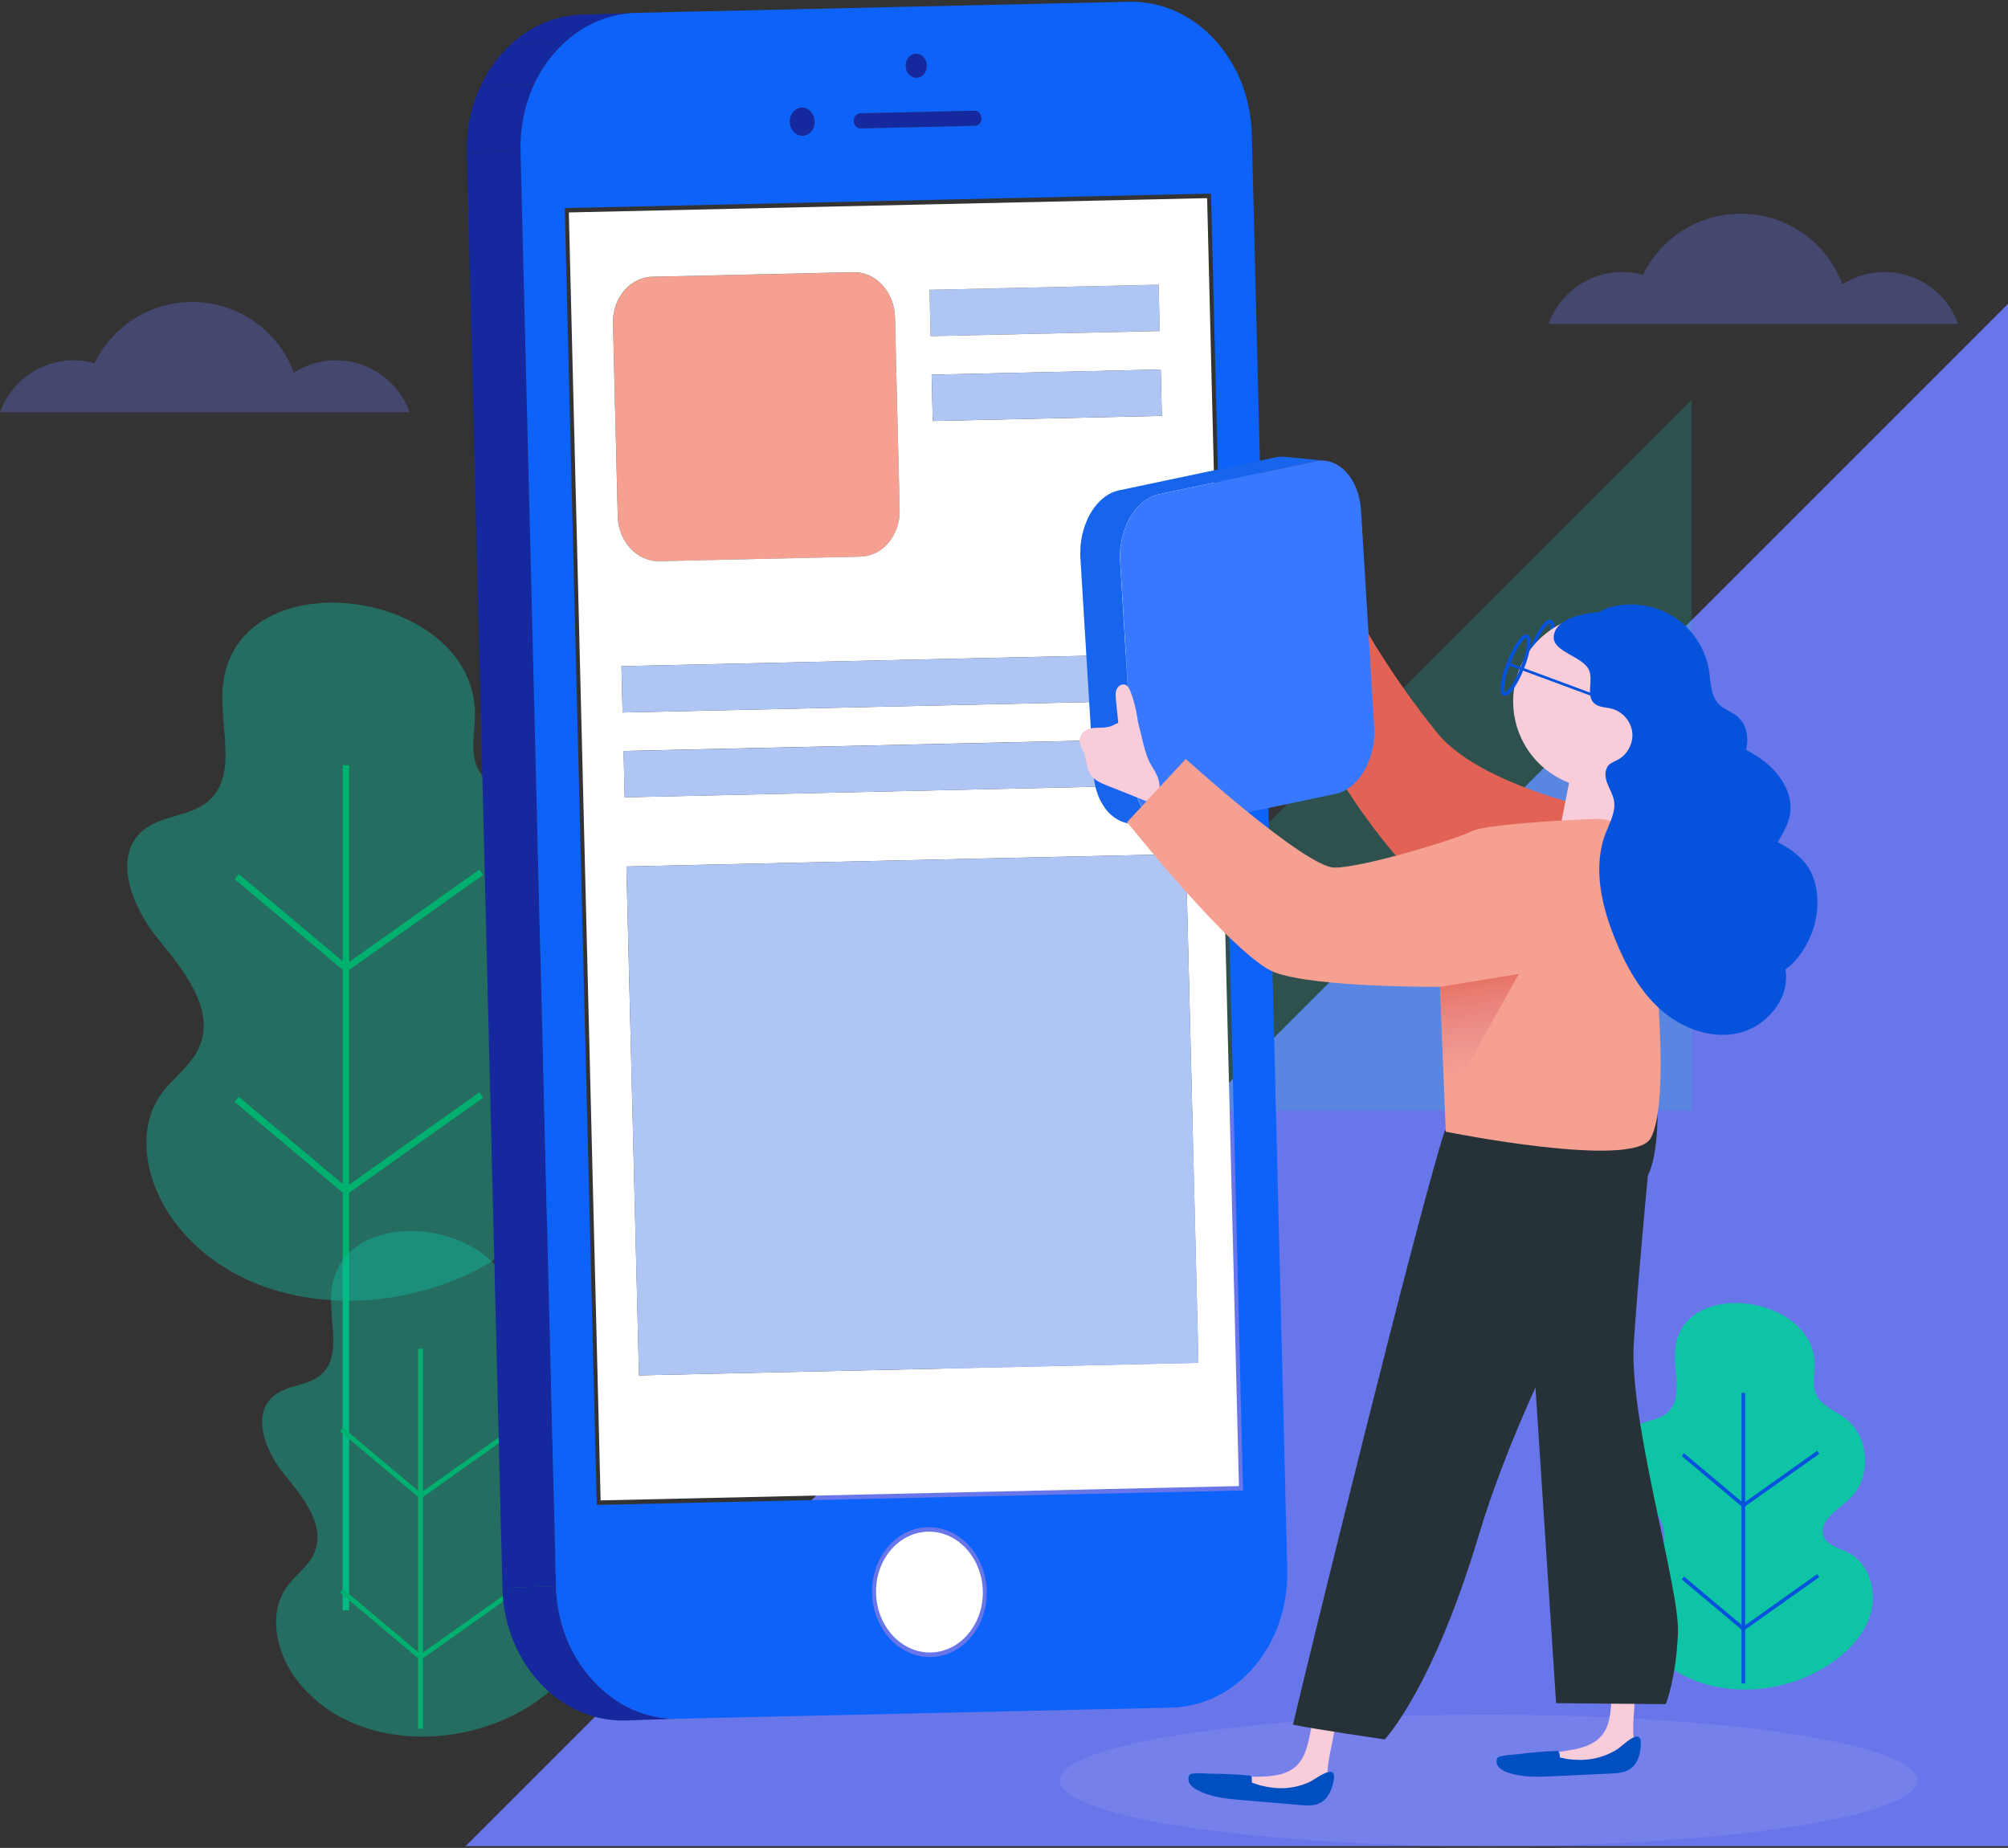 <svg fill="none" height="520" viewBox="0 0 565 520" width="565" xmlns="http://www.w3.org/2000/svg" xmlns:xlink="http://www.w3.org/1999/xlink"><rect x="0" y="0" width="565" height="520" fill="#333333" stroke="none"/><linearGradient id="a" gradientUnits="userSpaceOnUse" x1="418.281" x2="414.438" y1="302.079" y2="274.796"><stop offset="0" stop-color="#d37897" stop-opacity="0"/><stop offset=".937" stop-color="#e26356" stop-opacity=".7"/></linearGradient><clipPath id="b"><path d="m0 .499h551v519h-551z"/></clipPath><path d="m565 85.499v434h-434z" fill="#6976ea"/><path d="m476 112.499v200h-200z" fill="#1dc9bd" opacity=".2"/><g clip-path="url(#b)"><path d="m62.706 192.995c-1.16 11.25 4.44 25.085-4.125 32.458-5.136 4.424-13.22 3.877-18.389 8.268-8.714 7.406-2.949 21.672 4.291 30.503 7.24 8.848 16.12 19.8 11.614 30.321-2.286 5.335-7.521 8.748-10.851 13.487-7.405 10.538-3.827 25.615 3.926 35.905 20.013 26.476 61.91 28.084 90.058 10.488 10.205-6.379 19.466-15.376 22.829-26.941s-.828-25.814-11.597-31.166c-4.357-2.171-9.957-3.248-12.011-7.655-3.529-7.539 6.411-13.686 12.591-19.253 11.696-10.521 10.735-31.828-1.856-41.256-5.334-3.993-12.557-6.445-15.059-12.625-1.773-4.375-.563-9.312-.48-14.051.579-35.755-67.13-45.348-70.94-8.483z" fill="#0fc3a5" opacity=".4"/><path d="m98.242 215.33h-1.839v237.828h1.839z" fill="#00b06e"/><path d="m97.281 273.635-31.278-26.261 1.193-1.409 30.185 25.351 37.508-26.626 1.06 1.507z" fill="#00b06e"/><path d="m97.281 336.331-31.278-26.278 1.193-1.408 30.185 25.35 37.508-26.626 1.06 1.508z" fill="#00b06e"/><path d="m93.255 363.372c-.845 8.151 3.214 18.176-2.999 23.511-3.711 3.198-9.576 2.8-13.32 5.981-6.312 5.368-2.137 15.691 3.115 22.103 5.252 6.395 11.663 14.348 8.416 21.953-1.657 3.861-5.45 6.33-7.853 9.776-5.351 7.638-2.783 18.557 2.849 25.996 14.496 19.187 44.831 20.33 65.224 7.589 7.389-4.623 14.099-11.134 16.534-19.502 2.436-8.367-.596-18.689-8.399-22.566-3.148-1.574-7.207-2.353-8.698-5.551-2.551-5.451 4.639-9.908 9.112-13.934 8.466-7.622 7.77-23.047-1.342-29.874-3.86-2.899-9.095-4.672-10.918-9.146-1.292-3.164-.414-6.743-.347-10.173.414-25.913-48.624-32.872-51.374-6.163z" fill="#0fc3a5" opacity=".4"/><path d="m119.001 379.543h-1.342v106.918h1.342z" fill="#00b06e"/><path d="m118.288 421.777-22.647-19.021.861-1.028 21.852 18.359 27.169-19.286.779 1.093z" fill="#00b06e"/><path d="m118.288 467.175-22.647-19.037.861-1.011 21.852 18.358 27.169-19.286.779 1.094z" fill="#00b06e"/><path d="m471.363 379.626c-.646 6.23 2.452 13.884-2.286 17.977-2.85 2.452-7.323 2.154-10.173 4.573-4.821 4.092-1.64 11.996 2.369 16.9 4.01 4.888 8.913 10.969 6.428 16.784-1.259 2.949-4.158 4.838-6.013 7.473-4.092 5.832-2.121 14.183 2.17 19.882 11.083 14.664 34.277 15.542 49.85 5.799 5.649-3.529 10.785-8.516 12.64-14.912 1.856-6.395-.447-14.298-6.428-17.264-2.418-1.193-5.516-1.806-6.659-4.242-1.955-4.175 3.545-7.572 6.974-10.654 6.478-5.832 5.948-17.612-1.027-22.831-2.949-2.204-6.958-3.579-8.333-6.992-.978-2.419-.315-5.153-.265-7.771.348-19.816-37.143-25.135-39.247-4.722z" fill="#0fc3a5"/><path d="m491.044 391.986h-1.027v81.734h1.027z" fill="#0553dd"/><path d="m490.497 424.279-17.296-14.548.647-.779 16.716 14.034 20.758-14.746.596.845z" fill="#0553dd"/><path d="m490.497 458.974-17.296-14.531.647-.795 16.716 14.033 20.758-14.729.596.828z" fill="#0553dd"/><g fill="#15289e"><path d="m146.468 42.418-15.092.497c-.166-6.81 1.259-13.238 3.876-18.822l15.093-.497c-2.618 5.6-4.042 12.012-3.877 18.822z"/><path d="m150.361 23.596-15.092.497c2.12-4.507 5.02-8.467 8.515-11.648l15.093-.497c-3.496 3.181-6.412 7.141-8.516 11.648z"/><path d="m158.861 11.948-15.093.497c5.55-5.053 12.558-8.152 20.261-8.318l15.093-.497c-7.687.166-14.712 3.247-20.261 8.318z"/><path d="m156.458 446.348-15.092.497-9.99-403.93 15.092-.497z"/><path d="m190.984 483.644-15.093.498c-18.538.414-34.012-16.288-34.525-37.297l15.092-.497c.514 21.009 15.987 37.711 34.526 37.296z"/></g><path d="m326.004 80.112.315 13.023-64.462 1.458-.315-13.04z" fill="#afc6f5"/><path d="m240.138 76.616c6.246-.133 11.497 5.534 11.68 12.609l1.342 54.329c.182 7.075-4.788 12.957-11.034 13.106l-56.626 1.276c-6.246.132-11.497-5.518-11.663-12.593l-1.342-54.329c-.182-7.075 4.788-12.973 11.034-13.122z" fill="#f6a091"/><path d="m339.655 55.756 8.946 362.425-179.602 4.027-8.946-362.426zm-2.435 327.747-3.546-143.204-157.419 3.529 3.546 143.204zm-164.742-292.505 1.342 54.329c.182 7.075 5.434 12.725 11.663 12.592l56.626-1.276c6.246-.132 11.216-6.031 11.033-13.106l-1.325-54.329c-.182-7.075-5.434-12.741-11.663-12.609l-56.626 1.276c-6.262.149-11.232 6.048-11.05 13.123zm162.836 129.783-.314-13.04-159.54 3.579.315 13.04zm-.596-23.859-.315-13.04-159.539 3.579.314 13.04zm-72.58-91.493.315 13.04 64.462-1.442-.315-13.039zm-.596-23.875.315 13.04 64.462-1.442-.315-13.04z" fill="#fff"/><path d="m326.584 103.971.331 13.04-64.462 1.458-.315-13.04z" fill="#afc6f5"/><path d="m257.732 15.113c1.64-.033 3.032 1.458 3.065 3.33.049 1.872-1.259 3.413-2.899 3.446-1.657.033-3.032-1.458-3.082-3.314-.033-1.872 1.259-3.43 2.916-3.463z" fill="#15289e"/><path d="m274.249 31.151c1.027-.017 1.905.911 1.922 2.088.033 1.176-.795 2.154-1.822 2.171l-32.223.729c-1.027.017-1.905-.911-1.922-2.088-.033-1.176.795-2.154 1.822-2.171z" fill="#15289e"/><path d="m261.095 431.005c8.284-.182 15.209 7.291 15.441 16.669s-6.329 17.148-14.596 17.331c-8.283.182-15.208-7.291-15.44-16.669-.249-9.361 6.312-17.132 14.595-17.331z" fill="#fff"/><path d="m225.861 38.19c1.929-.063 3.436-1.886 3.365-4.072-.072-2.186-1.694-3.907-3.623-3.844-1.93.063-3.436 1.886-3.365 4.072.071 2.186 1.693 3.907 3.623 3.844z" fill="#15289e"/><path d="m333.675 240.299 3.545 143.204-157.436 3.529-3.528-143.204z" fill="#afc6f5"/><path d="m317.704.499c18.539-.414 34.012 16.271 34.526 37.296l9.973 403.93c.514 21.01-14.098 38.39-32.653 38.805l-138.583 3.114c-18.538.415-34.012-16.287-34.525-37.296l-9.974-403.93c-.513-21.009 14.115-38.39 32.654-38.804zm32.057 418.908-9.012-364.927-181.839 4.076 9.013 364.927zm-87.804 46.873c8.896-.198 15.92-8.549 15.672-18.623-.249-10.09-7.687-18.11-16.584-17.911-8.896.199-15.92 8.55-15.672 18.64.249 10.074 7.704 18.093 16.584 17.894zm-19.93-434.399c-1.028.017-1.856.994-1.823 2.171s.895 2.104 1.922 2.088l32.223-.729c1.027-.017 1.855-.994 1.822-2.171s-.895-2.104-1.922-2.088zm-16.402-1.607c-1.921.05-3.462 1.856-3.396 4.043.05 2.204 1.673 3.927 3.595 3.894 1.922-.05 3.463-1.839 3.396-4.043-.066-2.204-1.673-3.943-3.595-3.894zm32.107-15.16c-1.657.033-2.965 1.591-2.916 3.463.05 1.872 1.425 3.347 3.082 3.314 1.64-.033 2.949-1.591 2.899-3.446-.033-1.872-1.408-3.363-3.065-3.33z" fill="#0d62f9"/><path d="m334.404 183.882.314 13.04-159.539 3.579-.315-13.04z" fill="#afc6f5"/><path d="m334.983 207.758.332 13.023-159.54 3.595-.331-13.039z" fill="#afc6f5"/><path d="m418.829 519.499c66.6 0 120.59-8.278 120.59-18.491 0-10.212-53.99-18.49-120.59-18.49-66.601 0-120.591 8.278-120.591 18.49 0 10.213 53.99 18.491 120.591 18.491z" fill="#e0e4ed" opacity=".1"/><path d="m466.31 278.374-6.494-48.315s-41.882-7.058-55.433-23.842c-12.657-15.658-20.129-29.211-20.129-29.211l-20.908 16.072s22.515 56.284 65.92 77.177" fill="#e26356"/><path d="m372.757 129.653-11.2-1.11c-.348-.034-.712-.05-1.077-.034-.033 0-.066.017-.099.017-.48.017-.961.066-1.441.166l-44.101 9.295c-.166.033-.348.083-.514.116-.099.033-.182.066-.282.099-.281.083-.546.182-.811.282-.166.066-.332.132-.497.215-.265.133-.547.282-.812.431-.1.066-.216.099-.315.166-.033.016-.066.049-.099.083-.415.265-.829.563-1.226.894-.05.05-.1.1-.166.149-.348.299-.663.613-.994.945-.116.116-.232.248-.348.381-.248.282-.497.58-.729.895-.116.149-.215.281-.315.43-.265.381-.53.763-.762 1.177-.049.066-.099.132-.132.199-.017.016-.017.033-.033.049-.282.481-.547.978-.779 1.508-.066.133-.116.282-.182.431-.166.381-.332.779-.481 1.193-.033.083-.066.149-.099.232-.033.066-.033.149-.066.232-.265.762-.497 1.557-.68 2.386 0 .033-.016.066-.033.082-.016.083-.016.166-.033.249-.132.663-.248 1.342-.331 2.038-.017.099-.033.182-.05.282v.132c-.066.762-.099 1.524-.099 2.303 0 .066-.017.133-.017.216 0 .364.017.712.033 1.077l3.711 60.89c.033.613.1 1.193.182 1.773.017.066.017.149.017.215.017.166.066.315.083.464.033.182.066.364.099.547.05.248.116.497.166.745.05.166.083.348.132.514.067.265.15.514.232.762.05.149.083.298.15.447.099.299.215.58.331.862.033.099.066.182.116.282.165.364.331.729.497 1.077.05.083.083.149.132.232.133.265.282.513.431.762.066.116.149.232.232.348.133.199.265.397.398.596.082.116.182.232.265.348.132.166.265.348.397.497.1.116.199.232.299.332.132.149.281.298.43.43.116.1.216.199.332.299.149.132.298.265.447.381.116.099.232.182.348.265.149.116.315.215.464.331.116.083.232.166.364.232.166.1.331.182.497.282.116.066.249.132.365.182.182.083.364.149.53.232.116.05.232.099.364.133.199.066.414.116.613.182.1.033.199.066.315.083.315.066.613.116.928.149h.016l11.216 1.11c-.315-.033-.646-.083-.961-.149-.099-.017-.199-.05-.298-.083-.215-.05-.414-.116-.629-.182-.116-.033-.232-.1-.348-.133-.183-.066-.365-.149-.547-.232-.116-.049-.249-.116-.365-.182-.165-.083-.331-.182-.497-.282-.116-.066-.248-.149-.364-.232-.166-.099-.315-.215-.464-.331-.116-.083-.232-.182-.348-.265-.149-.116-.298-.249-.447-.381-.116-.1-.216-.199-.331-.298-.15-.133-.282-.282-.431-.431-.1-.116-.199-.216-.298-.332-.133-.165-.265-.331-.398-.497-.099-.116-.182-.232-.265-.348-.133-.182-.265-.381-.398-.58-.083-.116-.149-.232-.232-.347-.149-.249-.298-.514-.43-.779-.05-.083-.083-.149-.133-.232-.182-.348-.348-.713-.497-1.077-.033-.1-.066-.182-.116-.282-.116-.281-.232-.563-.331-.861-.05-.15-.1-.299-.149-.448-.083-.248-.166-.497-.232-.762-.05-.166-.083-.348-.133-.514-.066-.248-.116-.497-.165-.745-.034-.182-.067-.365-.1-.547-.033-.215-.083-.447-.116-.679-.083-.58-.149-1.16-.182-1.773l-3.711-60.89c-.033-.431-.033-.862-.033-1.276 0-.779.033-1.541.099-2.303.017-.133.033-.282.05-.414.083-.696.182-1.376.331-2.038.017-.116.033-.216.066-.332.183-.812.415-1.607.68-2.386.049-.149.099-.314.165-.464.15-.397.315-.795.481-1.192.066-.15.116-.282.182-.431.249-.514.497-1.028.779-1.508.049-.083.099-.166.165-.249.249-.397.497-.795.762-1.176.1-.149.216-.282.315-.431.232-.315.481-.613.746-.894.116-.133.232-.266.348-.382.314-.331.646-.646.994-.944.049-.05.099-.099.165-.149.398-.331.812-.63 1.226-.895.133-.083.282-.165.414-.248.266-.149.531-.299.812-.431.166-.083.332-.149.481-.216.265-.115.53-.198.811-.281.266-.083.531-.166.796-.232l44.101-9.295c.48-.1.961-.149 1.441-.166.431-.033.812-.016 1.21.017z" fill="#1865ed"/><path d="m370.139 129.802c6.494-1.375 12.276 4.854 12.822 13.851l3.711 60.891c.547 8.996-4.324 17.463-10.834 18.838l-44.102 9.295c-6.51 1.376-12.276-4.854-12.822-13.851l-3.711-60.89c-.547-8.997 4.324-17.464 10.834-18.839z" fill="#3878ff"/><path d="m453.404 478.641c-.215 3.396-.513 7.058-2.684 9.692-2.551 3.099-6.908 3.894-10.884 4.474-5.799.845-11.58 1.706-17.379 2.551-.298.862.713 1.574 1.557 1.873 4.291 1.458 8.947.812 13.453.348 5.218-.547 10.454-.845 15.689-.895 2.336-.017 5.102-.232 6.279-2.237.878-1.491.48-3.38.265-5.103-.63-5.269.845-10.637.099-15.873-.083-.613-.282-1.309-.861-1.524-.299-.116-.613-.067-.928 0-4.39.878-4.357 2.717-4.606 6.694z" fill="#f9ccda"/><path d="m454.978 492.293c-4.324 2.635-8.698 3.347-13.718 2.734-.298-.033-1.988-.414-2.303-.447-.182-.961-.083-1.906-.878-1.873-3.628.133-7.256.448-10.851.912-1.143.149-5.484.248-5.948 1.143-.414.795-.149 1.806.431 2.485.58.68 1.408 1.094 2.237 1.409 4.108 1.574 8.664 1.375 13.054 1.176 5.418-.249 10.819-.514 16.236-.762 1.839-.083 3.794-.199 5.335-1.21 2.286-1.474 3.064-4.457 3.114-7.174.116-4.971-5.136.646-6.709 1.607z" fill="#004fc1"/><path d="m368.647 487.72c-.662 3.347-1.441 6.926-3.926 9.246-2.932 2.75-7.356 2.949-11.381 3.015-5.849.083-11.713.166-17.561.249-.415.811.497 1.657 1.308 2.054 4.059 2.005 8.764 1.988 13.287 2.121 5.235.149 10.47.547 15.672 1.176 2.32.282 5.087.448 6.528-1.391 1.077-1.376.911-3.298.944-5.037.066-5.302 2.237-10.422 2.187-15.724 0-.613-.099-1.326-.646-1.624-.282-.149-.597-.149-.911-.116-4.523.298-4.722 2.121-5.501 6.031z" fill="#f9ccda"/><path d="m465.117 315.422s-3.926 40.195-5.401 62.248c-1.474 22.07 12.922 69.043 12.425 81.784-.497 12.758-3.429 20.098-3.429 20.098l-30.864-.282-10.487-160.435z" fill="#263238"/><path d="m434.998 183.766c-1.772 4.49-4.059 7.771-5.119 7.357s-.48-4.391 1.292-8.864c1.773-4.491 4.059-7.771 5.12-7.357 1.06.414.48 4.374-1.293 8.864z" stroke="#0553dd" stroke-miterlimit="10"/><path d="m472.094 208.549c6.154-12.054 1.373-26.814-10.678-32.97-12.052-6.155-26.812-1.374-32.966 10.68-6.155 12.053-1.374 26.814 10.678 32.969s26.811 1.374 32.966-10.679z" fill="#f9ccda"/><path d="m443.646 209.199-5.301 27.157 14.976 5.633 5.898-33.8z" fill="#f9ccda"/><path d="m466.409 309.656s-45.443 3.032-59.873 8.483c-7.439 22.699-39.612 153.592-42.726 167.179 4.87 1.077 25.811 4.159 25.811 4.159s13.403-13.935 26.491-57.527c13.85-46.111 44.896-96.961 47.249-100.705 3.611-5.733 3.048-21.589 3.048-21.589z" fill="#263238"/><path d="m320.835 205.687c-.265-.994-.596-2.038-1.424-2.651-1.044-.796-2.535-.613-3.761-.116-1.209.497-2.319 1.259-3.595 1.59-2.286.597-4.987-.215-6.875 1.193-1.094.829-1.624 2.337-1.26 3.662.183.679.58 1.292.862 1.939.977 2.22.812 4.92 2.237 6.876 1.093 1.491 2.882 2.236 4.605 2.916 4.142 1.657 8.284 3.297 12.442 4.954.265.099.58.215.828.083.216-.1.332-.348.414-.564 1.74-4.324.994-6.412-1.176-9.908-1.888-3.015-2.419-6.578-3.297-9.974z" fill="#f9ccda"/><path d="m368.432 501.472c-4.622 2.055-9.062 2.171-13.966.895-.298-.083-1.921-.663-2.22-.745-.049-.978.166-1.906-.612-1.972-3.612-.332-7.257-.514-10.885-.53-1.16 0-5.467-.481-6.047.348-.513.729-.381 1.772.099 2.518.481.746 1.26 1.259 2.038 1.69 3.877 2.104 8.4 2.502 12.79 2.883 5.401.464 10.785.911 16.186 1.375 1.839.149 3.777.298 5.45-.497 2.452-1.16 3.629-4.026 4.043-6.71.745-4.888-5.219 0-6.876.745z" fill="#004fc1"/><path d="m318.069 194.553c-.299-.779-.729-1.624-1.508-1.889-.944-.315-1.988.414-2.369 1.325s-.298 1.955-.199 2.949c.282 2.751.563 5.501.845 8.235.166 1.558.514 3.397 1.938 4.043 1.061.48 2.403.016 3.148-.878 1.425-1.74.481-3.794.199-5.733-.431-2.767-1.027-5.451-2.054-8.052z" fill="#f9ccda"/><path d="m460.892 240.415c-.845-5.865-5.947-10.173-11.878-9.975-12.641.415-31.759 1.806-34.907 3.48-3.91 2.071-30.45 10.223-38.584 10.223-8.135 0-41.881-30.57-41.881-30.57l-16.501 17.779s30.135 37.826 41.401 42.217c11.265 4.374 46.636 4.126 46.636 4.126l1.623 40.759s52.617 10.637 57.62 1.889c5.003-8.765 1.872-41.953 1.872-41.953z" fill="#f6a091"/><path d="m405.194 277.695 22.167-3.629-20.825 37.131z" fill="url(#a)"/><path d="m428.355 187.942c-1.773 4.49-4.059 7.77-5.12 7.356-1.06-.414-.48-4.391 1.293-8.864 1.772-4.49 4.058-7.771 5.119-7.357 1.06.414.48 4.391-1.292 8.865z" stroke="#0553dd" stroke-miterlimit="10"/><path d="m424.263 186.798c.977.249 26.722 9.842 26.722 9.842" stroke="#0553dd" stroke-miterlimit="10" stroke-width=".75"/><path d="m447.257 188.969c.928 2.949-.977 6.826 1.293 8.93 1.259 1.177 3.197 1.094 4.87 1.508 3.032.746 5.467 3.496 5.848 6.595.381 3.098-1.325 6.362-4.092 7.82-.828.431-1.772.746-2.435 1.392-1.276 1.259-1.176 3.363-.563 5.037.613 1.673 1.623 3.214 1.955 4.987.58 3.165-1.193 6.23-2.353 9.229-3.711 9.676-1.126 20.628 2.833 30.221 2.999 7.257 6.892 14.349 12.773 19.535 5.898 5.186 14.082 8.234 21.736 6.495 7.654-1.757 14.115-9.097 13.386-16.917-.265-2.9-1.425-5.65-2.485-8.367-3.015-7.754-5.268-16.569-2.038-24.24 1.723-4.109 4.954-7.622 5.683-12.029.961-5.667-2.585-11.267-7.107-14.813-4.523-3.545-10.007-5.617-15.043-8.417-5.02-2.8-9.874-6.743-11.547-12.244-1.193-3.894-.68-8.202-2.088-12.029-1.905-5.169-7.206-8.599-12.673-9.345-4.391-.596-15.557.282-17.677 5.369-2.452 5.832 8.233 6.561 9.724 11.283z" fill="#0553dd"/><path d="m489.586 215.247c2.684-4.225 3.065-10.505-.795-13.686-1.607-1.325-3.761-1.955-5.202-3.463-2.286-2.369-2.203-6.064-2.7-9.328-.945-6.114-4.622-11.764-9.825-15.127-5.202-3.364-11.845-4.407-17.826-2.817-1.424.381-2.899.961-3.744 2.171-1.342 1.922-.53 4.689 1.011 6.461 1.541 1.773 3.678 2.917 5.434 4.474 4.672 4.142 6.312 10.604 8.582 16.42 2.799 7.141 6.941 13.735 12.093 19.418 7.075 7.788 8.566 2.403 12.972-4.523z" fill="#0553dd"/><path d="m509.649 245.618c1.889 4.109 2.17 8.88 1.209 13.304-.861 4.027-2.717 7.837-5.367 10.985-1.193 1.425-2.568 2.734-4.275 3.447-1.954.812-4.141.778-6.262.596-7.24-.596-15.109-3.131-18.571-9.51-3.96-7.291-1.972-27.306 7.637-29.89 8.482-2.27 22.034 3.231 25.629 11.068z" fill="#0553dd"/><path d="m551 91.18c-3.065-8.516-11.183-14.63-20.758-14.63-4.357 0-8.416 1.276-11.829 3.463-4.324-11.615-15.507-19.883-28.628-19.883-12.094 0-22.531 7.025-27.484 17.215-1.856-.514-3.811-.812-5.832-.812-9.576 0-17.693 6.097-20.758 14.63h115.289z" fill="#6976ea" opacity=".32"/><path d="m115.289 116.033c-3.065-8.516-11.182-14.63-20.758-14.63-4.357 0-8.416 1.276-11.829 3.463-4.324-11.615-15.507-19.883-28.628-19.883-12.094 0-22.531 7.025-27.485 17.215-1.855-.513-3.81-.812-5.832-.812-9.576 0-17.694 6.098-20.758 14.631h115.289z" fill="#6976ea" opacity=".32"/></g></svg>